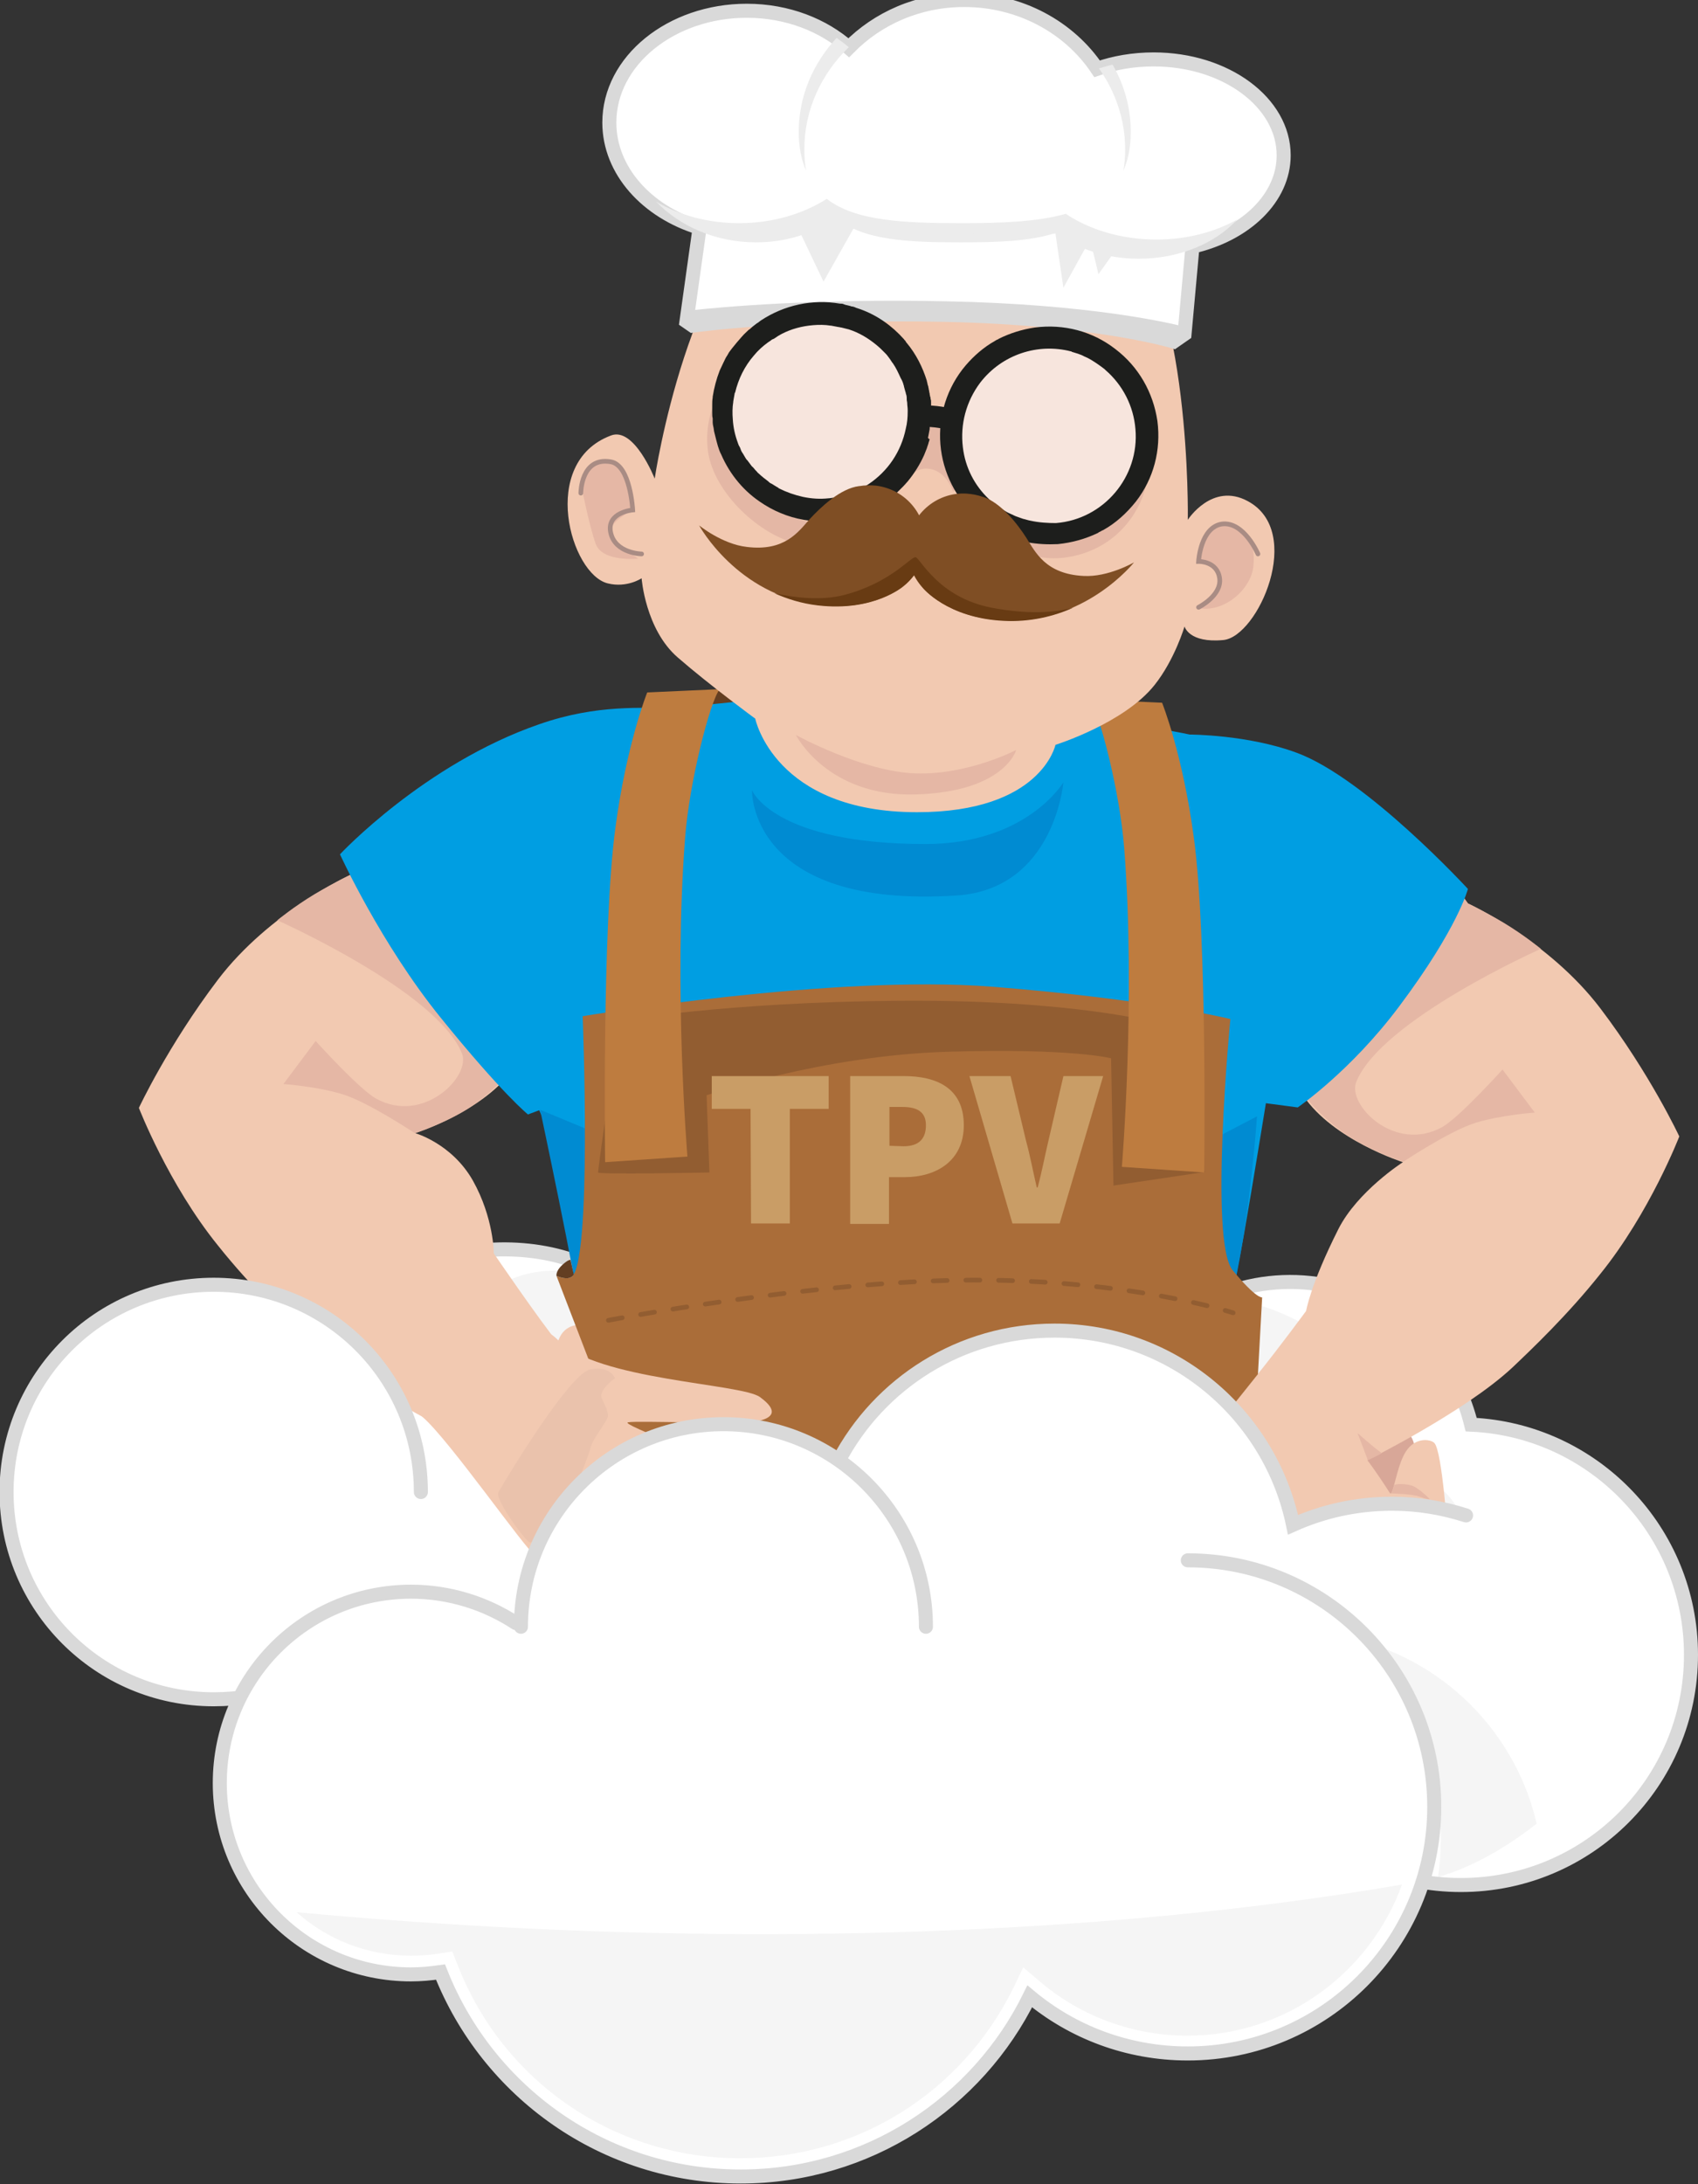 <?xml version="1.0" encoding="utf-8"?>
<!-- Generator: Adobe Illustrator 25.4.1, SVG Export Plug-In . SVG Version: 6.00 Build 0)  -->
<svg version="1.1" id="Capa_1" xmlns="http://www.w3.org/2000/svg" xmlns:xlink="http://www.w3.org/1999/xlink" x="0px" y="0px"
	 viewBox="0 0 363.1 466.8" style="enable-background:new 0 0 363.1 466.8;" xml:space="preserve">
<rect x="0" y="0" width="363.1" height="466.8" fill="#333333" stroke="none"/>
<style type="text/css">
	.st0{fill:#FFFFFF;}
	.st1{fill:#633E22;}
	.st2{fill:#F5F5F5;}
	.st3{fill:#FFFFFF;stroke:#D9D9D9;stroke-width:3;stroke-linecap:round;stroke-miterlimit:10;}
	.st4{fill:#D8A798;}
	.st5{fill:#F2C9B1;}
	.st6{fill:#E5B7A5;}
	.st7{fill:#009EE2;}
	.st8{fill:#008BD2;}
	.st9{fill:none;stroke:#C6C6C5;stroke-width:2;stroke-linecap:round;stroke-miterlimit:10;}
	.st10{fill:none;stroke:#1D1D1B;stroke-width:2;stroke-linecap:round;stroke-miterlimit:10;}
	.st11{fill:#FFFFFF;stroke:#D9D9D9;stroke-width:3;stroke-linecap:round;stroke-linejoin:round;stroke-miterlimit:10;}
	.st12{fill:#AA6D39;}
	.st13{fill:#FFFFFF;stroke:#C6C6C5;stroke-miterlimit:10;}
	.st14{fill:none;stroke:#D9D9D9;stroke-width:3;stroke-linecap:round;stroke-miterlimit:10;}
	.st15{fill:#EAC2AC;}
	.st16{fill:#925D31;}
	.st17{fill:#BE7C3F;}
	.st18{fill:none;stroke:#A98C84;stroke-linecap:round;stroke-miterlimit:10;}
	.st19{fill:#C99D66;}
	.st20{fill:none;stroke:#925D31;stroke-linecap:round;stroke-miterlimit:10;stroke-dasharray:3,4;}
	.st21{fill:#FFFFFF;stroke:#D9D9D9;stroke-width:3;stroke-miterlimit:10;}
	.st22{fill:#D9D9D9;}
	.st23{fill:#ECECEC;}
	.st24{fill:#E4B7A5;}
	.st25{fill:#F7E5DD;}
	.st26{fill:#1D1E1C;}
	.st27{fill:#7F4E24;}
	.st28{fill:#683B13;}
</style>
<ellipse transform="matrix(3.327793e-02 -0.999 0.999 3.327793e-02 -212.084 417.937)" class="st0" cx="110" cy="318.6" rx="49.3" ry="49.3"/>
<circle class="st0" cx="224.9" cy="343.5" r="49.3"/>
<path class="st1" d="M153.8,147.2c0,0,3,0.5,3.7,2.8s-0.8,3-0.8,3h-7.2L153.8,147.2z"/>
<polygon class="st1" points="233.1,149.4 237,155.4 227.6,154.2 "/>
<path class="st2" d="M130.7,278.6c0-1.6-0.2-3.4-0.5-5.3c-25.2-7.1-33.5,9.3-33.5,21.9c0,3.3,0.8,6.5,2.2,9.3
	c4.3-3.6,9.9-5.8,16-5.8c2.3,0,14.6,2.3,16.7,2.8C131.9,295.4,130.7,283.3,130.7,278.6z"/>
<path class="st3" d="M90.1,270.7c10.1-4.9,25.8-5,36.4,0.4"/>
<path class="st3" d="M277.6,388.5c8.9,8.9,21.2,14.4,34.8,14.4c27.2,0,49.2-22,49.2-49.2c0-26.4-20.8-48-47-49.2
	c-1.4-5.7-4-11.2-8-16c-10.5-12.8-27.3-17.3-42.3-12.8"/>
<path class="st2" d="M264.4,294.3c0,3.9-0.3,5.3-0.8,9c5.6,5.9,11.4,16,13.4,24.2c5.5-2.3,11.6-3.6,17.9-3.6c7,0,12.6-0.5,18.6,2.2
	c-2.4-6.2-6-9.2-11.9-12.3c-4-18.3-18.7-32.6-37.2-36C263.3,283.9,264.4,288.5,264.4,294.3z"/>
<path class="st4" d="M302.7,313.5c-0.2-0.5,1.1-7.3-3.6-8.2c-4.6-0.9-14.5,6-14.2,6.1s9.5,8.8,9.5,8.8l6.5-0.5L302.7,313.5z"/>
<path class="st5" d="M312.1,190.6l1.8,2.5c0,0,17.2,7.8,28.3,22.4c10.7,14.1,16.9,27.4,16.9,27.4s-6.3,16.3-16.9,29.4
	c-7,8.8-14.8,16.2-18.8,20c-10.2,9.5-31,19.8-31,19.8s2,2.6,4.8,7c0.7,1.1,1.4-5.7,3.4-8.8c2-3.2,5.3-2.7,6.1-1.9
	c1.7,1.6,2.9,19.9,2.9,19.9l-33.3-2.1l-14.7-3.8l-7.3-10.2c0,0,8.7-11,14.5-18.3c4.7-5.8,10.5-13.7,10.5-13.7s0.9-5.6,6.9-17.5
	c4.1-8.1,13.8-14.3,13.8-14.3s-14.9-4.7-21.3-14.2"/>
<path class="st6" d="M300.1,248.3c0,0,9.9-6.6,15.4-8.3s12.7-2.2,12.7-2.2l-6.9-9.2c0,0-9.3,10.3-12.9,12.3
	c-10.1,5.6-20.3-4.7-18.4-9.6c5.3-13.3,39.5-28.5,39.5-28.5s-3.5-2.9-8-5.6c-3.9-2.3-7.6-4.1-7.6-4.1l-1-1.4l-34.1,42.4
	c0,0,3.2,4.2,8.5,8S300.1,248.3,300.1,248.3z"/>
<g>
	<g>
		<path class="st5" d="M76.7,184.5l-1.8,2.5c0,0-17.2,7.8-28.3,22.4c-10.7,14.1-16.9,27.4-16.9,27.4s6.3,16.3,16.9,29.4
			c7,8.8,14.8,16.2,18.8,20c10.2,9.5,31,19.8,31,19.8l16,14.1l14.7-3.8l7.3-10.2c0,0-8.7-11-14.5-18.3c-4.7-5.8-14.3-19.9-14.3-19.9
			s0-7.6-4.5-15.6c-4.5-7.9-12.3-10.1-12.3-10.1s14.9-4.7,21.3-14.2"/>
	</g>
	<path class="st6" d="M88.7,242.2c0,0-9.9-6.6-15.4-8.3s-12.7-2.2-12.7-2.2l6.9-9.2c0,0,9.3,10.3,12.9,12.3
		c10.1,5.6,20.3-4.7,18.4-9.6c-5.3-13.3-39.5-28.5-39.5-28.5s3.5-2.9,8-5.6c3.9-2.3,7.6-4.1,7.6-4.1l1-1.4L110,228
		c0,0-3.2,4.2-8.5,8C96.2,239.8,88.7,242.2,88.7,242.2z"/>
</g>
<path class="st7" d="M162.4,149.4c0,0,12.2,0.7,31.9,2c10.3,0.7,17.2,0.1,17.2,0.1s17.5,1.1,20.7,1.6c7.3,1.1,19.5,3.3,22.2,3.9
	c0,0,12.4,0,22.9,3.9c14.9,5.5,36.6,29.1,36.6,29.1s-2.1,8.3-14.7,25.1c-10.4,13.9-21.7,21.6-21.7,21.6l-6.8-0.9
	c0,0-3,18.5-4.7,28.1s-3.8,16.8-2.4,22.7c1.4,5.9-0.8,15.9-0.8,15.9s-10.5-16.3-35.3-15.9c-36.6,0.7-48.3,27.9-48.3,27.9
	s-13.9-6.1-24.8-6.9c-10.9-0.8-20.6,4.8-20.6,4.8s-1.2-4.2-4.7-7.5s0.3-4.3,0.3-4.3l-0.6-20.4c0,0-1.4-14.1-5.8-25.1
	c-3.8-9.6-7.7-17.8-7.7-17.8l-2.4,0.9c0,0-5.4-4.3-18.6-20.6c-12.9-15.9-21.6-35-21.6-35s18-19.3,42.6-27.8
	c12.6-4.4,22.1-3.3,28.3-3.6C151.2,150.8,162.4,149.4,162.4,149.4z"/>
<path class="st8" d="M268.8,238.6l-11.1,5.8c0,0-6.3,26.7-12.1,28.7s-31.9-2.7-44.9,2.3s-42.6,17.2-53,6.6
	c-21.9-22.3-21.1-40.2-21.1-40.2l-11.1-4.6c0,0,7.6,35.6,9.2,47.2c1.8,12.5,2.7,16.7,2.7,16.7s0.2-1.1,2.8,2.6
	c2.7,3.7,3.9,7.1,3.9,7.1s18.4-5,26.3-3.7c7.9,1.3,17.7,6.1,18.6,5.7c0.8-0.4,18.3-30.4,51.6-26.9c26.4,2.8,33,16.4,33,16.4
	s-0.9-22,0.3-27.3C267.4,259.3,268.8,238.6,268.8,238.6z"/>
<path class="st2" d="M83.3,381.7c7,4.3,17.7-14.9,24.3-28.8c-5.2-2.6-11-4-17.2-4c-11,0-21,4.6-28,12.1
	C70.6,370.2,78.9,378.9,83.3,381.7z"/>
<path class="st2" d="M54.9,345c-1.9,0.2-3.9,0.3-5.8,0.3c-14.6,0-27.8-5.9-37.4-15.6c4.2,15.6,18.4,27.1,35.4,27.1
	c2.4,0,4.7-0.2,7-0.7c0.3,3,0.9,5.9,1.9,8.7c0,0.1-0.1-0.7-0.1-0.6c0.5,2,2.5,8.3,11.7,17.4c1.1-7.5,4.2-13.4,8.7-19
	C67.7,358.8,60.3,352.6,54.9,345z"/>
<path class="st2" d="M308.1,393.1c0,2.8-0.2,5.5-0.6,8.1c5.9-1.7,13-5.1,21.1-11.4c-4.8-20.9-22.1-37.1-43.5-40.3
	C299,358.9,308.1,374.9,308.1,393.1z"/>
<path class="st9" d="M139.1,399.6c-33.4,15-72.7,0-87.7-33.4c-0.6-1.3-1.1-2.5-1.6-3.8c-17.3,1.3-34.4-8.2-41.9-25
	c-9.6-21.4,0-46.6,21.4-56.2c14.6-6.5,30.9-4.2,42.9,4.8"/>
<path class="st10" d="M274.3,209.8"/>
<path class="st8" d="M160.8,168.9c0,0,4.6,11.5,37.1,11.5c21.7,0,29.5-13.2,29.5-13.2s-1.9,22.8-22.8,24.2
	C160.1,194.3,160.8,168.9,160.8,168.9z"/>
<path class="st6" d="M297.5,319.2c0,0,4.5,0.1,6.1,0.7s2.1,0.6,2.1,0.5s-2.6-2.6-3.9-2.9c-1.3-0.4-3.6-0.4-3.7,0
	C298.1,317.9,297.5,319.2,297.5,319.2z"/>
<path class="st6" d="M292.5,312.1l-2.2-5.8c0,0,3.1,2.8,5.2,4.3C294.9,311,292.5,312.1,292.5,312.1z"/>
<path class="st11" d="M61.1,360.5c-4.8,1.8-10,2.7-15.4,2.7c-24.5,0-44.3-19.8-44.3-44.3s19.8-44.3,44.3-44.3S90,294.4,90,318.9"/>
<path class="st5" d="M117.7,294.2c0.2-0.3,0.3-3.9,1.7-7.7c1.4-3.9,5.1-3.3,5.1-3.3l1.8,9.5L117.7,294.2z"/>
<path class="st12" d="M119,272.7c0,0,1.9,0.9,3.1,0.3c4.6-2.3,2.5-55.8,2.5-55.8s53.6-9,87.6-6.3s50.9,6.9,50.9,6.9
	s-4.6,47.6,0.5,53.7c5.1,6.2,6.3,5.8,6.3,5.8l-0.9,16.4l-9.9,12.4L155.3,318l-25.9-5.1l-3.6-22.5L119,272.7z"/>
<g>
	<path class="st13" d="M276.5,326.2c-4.9-23.7-25.9-41.5-51-41.5c-20.1,0-37.5,11.3-46.2,27.9c-7.2-4.4-15.7-6.9-24.8-6.9
		c-12.8,0-24.4,5-33,13.1"/>
	<path class="st9" d="M103.6,302.4c3.2-2.2,7.1-3.4,11.3-3.4c8.2,0,15.5,4.3,18.7,11.3"/>
	<ellipse class="st0" cx="297.3" cy="332.9" rx="26.1" ry="11"/>
	<path class="st14" d="M313.5,323.9c-5-1.6-10.3-2.5-15.8-2.5c-7.6,0-14.7,1.6-21.2,4.5c-4.9-23.7-25.9-41.5-51-41.5
		c-20.1,0-37.5,11.3-46.2,27.9c-7.2-4.4-15.7-6.9-24.8-6.9c-12.8,0-24.4,5-33,13.1"/>
</g>
<path class="st5" d="M90.5,280.2c14,5.7,22.9,0.1,28.9,6.3c8.3,8.5,39.1,9.2,43.1,12.1s2.9,4.5-0.7,5.2c-3.5,0.7-25.6-0.2-27.5,0.2
	s20.2,8.2,22.2,11c0.6,0.8,0,3.6-3.6,3.2c-9.1-1-21.8-4.8-21.7-3.4c0.2,1.9,17.3,10,17.6,11.6s-0.8,4.4-4,3.9s-14.2-5.4-17.2-6
	s11.7,9.9,11.5,11.4c-0.3,1.5-4.5,4.6-7,3.4s-15.8-5.6-17.7-6.7c-1.9-1-18.3-24.6-24-29.5C84.8,298,90.5,280.2,90.5,280.2z"/>
<path class="st15" d="M131.5,294.6c0,0-3.6,2.5-2.8,4.3c0.8,1.8,1.2,2.4,1.3,3.6s-3.3,4.8-3.8,7.2c-0.6,2.4-4.9,12.8-6.5,14.1
	c-1.7,1.3-5.6,6.1-6.4,5.9s-7.6-9.2-6.7-10.8c2.6-4.5,15.3-25.3,19.6-26.2C130.5,291.8,131.5,294.6,131.5,294.6z"/>
<path class="st1" d="M119,272.7c0,0-0.2-1,1.2-2.3c1.4-1.3,1.8-1.1,1.8-1.1l0.7,3.1c0,0-0.3,0.7-1.3,0.8
	C120.3,273.3,119,272.7,119,272.7z"/>
<path class="st16" d="M132.4,218.2c0,0-4.6,31.9-4.5,32.4c0.1,0.5,23.8,0,23.8,0l-0.6-16.5c0,0,24.6-8.5,51.5-9.3s35,1.4,35,1.4
	l0.5,27.2l19.5-2.9l-9.7-31.8c0,0-18.3-5.1-55.7-4.8S132.4,218.2,132.4,218.2z"/>
<path class="st17" d="M138.4,148c0,0-4.4,10.9-6.8,28.9c-2.9,21.3-2.2,71.5-2.2,71.5l17.6-1.2c0,0-3-35.9-0.5-68.1
	c0.9-11.9,5.3-29.1,7.4-31.8L138.4,148z"/>
<path class="st17" d="M248.5,150.2c0,0,4.4,10.9,6.8,28.9c2.9,21.3,2.2,71.5,2.2,71.5l-17.6-1.2c0,0,3-35.9,0.5-68.1
	c-0.9-11.9-5.3-29.1-7.4-31.8L248.5,150.2z"/>
<path class="st5" d="M168.9,40.5c-21.8,13.4-28.9,61.8-28.9,61.8s-4.4-11.2-9.4-9.2c-15.4,5.8-8.6,29.7-0.6,31.6
	c4.1,1,7.2-1.1,7.2-1.1s0.8,10.9,7.7,16.9s16.6,13.1,16.6,13.1s4.1,20,34.6,20c26.6,0,29.6-14.4,29.6-14.4s14.7-4.6,21.2-12.8
	c4.3-5.4,6.4-12.5,6.4-12.5s0.9,3.6,8.3,2.9c7.4-0.7,17.4-23.2,5.2-29.7c-7.6-4.1-12.8,4-12.8,4s0.8-49.3-14.6-63.9
	C221.6,30.2,183.3,31.5,168.9,40.5z"/>
<path class="st6" d="M170.2,157.1c0,0,14.2,7.8,25.5,8.2s21.6-5,21.6-5s-2.4,8.9-21.4,9.5C176.9,170.4,170.2,157.1,170.2,157.1z"/>
<path class="st6" d="M256.3,119.9c0,0,0.8-7.7,5-8c3-0.2,7.5,1.5,6.7,9.3c-0.4,3.8-4.5,8.5-9.7,8.9c-5.2,0.3,3.7-2.9,2.5-6.6
	C259.6,119.8,256.3,119.9,256.3,119.9z"/>
<path class="st6" d="M124.3,103.8c0,0,0.8-7.2,6.3-5.1c3.2,1.2,4.7,10.3,4.7,10.3s-5.3,2.7-4.7,4.9c0.6,2.2,5.9,5.5,5.9,5.5
	s-7.6,0.8-9.1-3.1C126,112.4,124.3,103.8,124.3,103.8z"/>
<path class="st18" d="M256.3,129.8c0,0,5-2.5,4.5-6.2s-4.5-3.6-4.5-3.6s0.4-7.3,5-8c4.7-0.6,7.7,6.4,7.7,6.4"/>
<path class="st18" d="M137.2,118.4c0,0-5.6-0.1-6.6-4.5s4.7-4.9,4.7-4.9s-0.5-9.6-4.7-10.3c-6.4-1.1-6.4,6.7-6.4,6.7"/>
<g>
	<path class="st19" d="M160.5,237h-8.3v-7h25v7h-8.3v24.5h-8.3L160.5,237L160.5,237z"/>
	<path class="st19" d="M181.8,230h11.5c6.9,0,12.8,2.5,12.8,10.5c0,7.7-6,11.1-12.6,11.1h-3.4v10h-8.3V230z M193.2,245
		c3.3,0,4.8-1.6,4.8-4.5c0-2.8-1.8-3.9-5-3.9h-2.8v8.3L193.2,245L193.2,245z"/>
	<path class="st19" d="M207.3,230h8.8l3.3,13.8c0.9,3.3,1.5,6.6,2.3,10h0.2c0.9-3.4,1.5-6.6,2.3-10l3.2-13.8h8.5l-9.3,31.5h-10.1
		L207.3,230z"/>
</g>
<path class="st20" d="M130.1,282.2c0,0,43.9-8.5,77.9-8.6s55.7,7,55.7,7"/>
<g>
	<path class="st3" d="M110.3,346.9c-6.4-4.2-14.2-6.7-22.4-6.7c-22.6,0-40.9,18.3-40.9,40.9S65.3,422,87.9,422
		c2.1,0,4.2-0.2,6.3-0.5c10.1,25.6,35,43.7,64.2,43.7c27.1,0,50.6-15.7,61.8-38.5c9.1,7.6,20.9,12.2,33.8,12.2
		c29.1,0,52.7-23.6,52.7-52.7s-23.6-52.7-52.7-52.7"/>
	<g>
		<path class="st2" d="M105.2,411.8C91,411,77.1,410,63.4,408.7c6.5,5.8,15.1,9.3,24.4,9.3c1.9,0,3.8-0.1,5.7-0.4l3.2-0.5l1.2,3
			c9.8,25,33.6,41.2,60.4,41.2c24.9,0,47.2-13.9,58.3-36.2l2.2-4.6l3.9,3.3c8.7,7.3,19.8,11.3,31.2,11.3c21.1,0,39.1-13.5,45.9-32.3
			C245.8,412.1,178.2,415.8,105.2,411.8z"/>
	</g>
</g>
<path class="st11" d="M111.4,347.7c0-23.9,19.4-43.3,43.3-43.3s43.3,19.4,43.3,43.3"/>
<path class="st21" d="M274.5,33.2c0-11.3-12.4-20.5-27.8-20.5c-4.3,0-8.4,0.7-12.1,2C228.7,5.9,218.2,0,206.2,0
	c-9.8,0-18.5,3.9-24.7,10.2c-5.4-4.8-13.1-7.9-21.8-7.9c-16.2,0-29.4,10.7-29.4,23.9c0,10.3,8.1,19.1,19.3,22.5l-2.8,20l1.3,0.9
	c0,0,21.5-3,54.1-2.3S251,73,251,73l2.3-1.6l1.7-18.7C266.4,50.1,274.5,42.3,274.5,33.2z"/>
<g>
	<path class="st22" d="M202.3,64.4c-28-0.6-48.2,1.2-55.1,2l-0.4,2.5l1.3,0.9c0,0,21.5-3,54.1-2.3s48.8,5.7,48.8,5.7l2.3-1.6
		l0.2-1.7C250.1,69,233,65,202.3,64.4z"/>
</g>
<path class="st23" d="M247.3,51.2c-7.5,0-14.3-2.1-19.4-5.5c-6,1.7-13.7,2-22.2,2c-12.1,0-22.8-0.4-28.9-5.2
	c-5.2,3.3-11.7,5.2-18.8,5.2c-6.6,0-12.7-1.7-17.7-4.6c5.1,5.3,12.8,8.7,21.4,8.7c6.5,0,12.5-2,17.2-5.2c5.6,4.8,15.4,5.2,26.5,5.2
	c7.7,0,14.8-0.2,20.3-2c4.7,3.4,10.9,5.5,17.8,5.5c8.7,0,16.4-3.3,21.1-8.4C259.8,49.6,253.8,51.2,247.3,51.2z"/>
<g>
	<path class="st24" d="M187.2,105.5l6.4-1.9c0,0,1.3-3.9,5.1-3.4s5.1,4.9,5.1,4.9l2.1-1.9c0-0.3,0-0.5-0.1-0.8l-2.3-11.3l-7.6-0.9
		L187.2,105.5z"/>
	<path class="st24" d="M176.7,112.1c-10.4-0.3-22.5-10.5-23.4-21.1c-0.2-2.7,0.1-5.2,0.8-7.6c-2.1,3.6-3.2,7.8-2.8,12.2
		c0.7,9,10.5,18.4,18.8,20.5C171.9,115,174.5,113.4,176.7,112.1z"/>
	<path class="st24" d="M231.6,113.7c-5.5,1.4-11,0.3-15.5-2.7l-0.8,1.2c-5-0.8-4.1,4.8,2.2,6c0.3,0.1,0.6,0.1,0.9,0.1
		c2.1,0,5.5,2.1,12.2,0.3c8.3-2.2,14.1-9.3,15-17.7C243.2,107.1,238.2,112,231.6,113.7z"/>
	<g>
		<circle class="st25" cx="224.3" cy="93.1" r="20.7"/>
		<circle class="st25" cx="175.2" cy="87.9" r="20.7"/>
		<path class="st26" d="M198.5,93.3c0.1-0.5,0.2-1.1,0.3-1.6c0-0.1,0-0.2,0-0.3c0-0.3,0.1-0.6,0.1-0.9c0-0.2,0-0.3,0.1-0.5
			c0-0.3,0.1-0.6,0.1-0.8c0-0.4,0-0.8,0-1.2c0-0.2,0-0.4,0-0.6c0-0.3,0-0.7,0-1c0-0.1,0-0.2,0-0.3c0-0.1,0-0.1,0-0.2
			c0-0.2,0-0.4-0.1-0.6c0-0.2,0-0.4-0.1-0.5c0-0.2-0.1-0.4-0.1-0.6s-0.1-0.3-0.1-0.5s-0.1-0.4-0.1-0.5c0-0.2-0.1-0.4-0.1-0.6
			c0-0.1-0.1-0.2-0.1-0.3c-0.1-0.3-0.1-0.6-0.2-0.8v-0.1c-0.9-2.9-2.3-5.7-4.3-8.1c-0.1-0.1-0.2-0.2-0.2-0.3
			c-0.1-0.2-0.3-0.3-0.4-0.5c-2.6-2.9-5.7-5.1-9.3-6.4l0,0c-0.3-0.1-0.6-0.2-0.9-0.3c-0.1,0-0.2-0.1-0.2-0.1
			c-0.3-0.1-0.5-0.2-0.8-0.2c-0.1,0-0.2-0.1-0.3-0.1c-0.3-0.1-0.5-0.1-0.8-0.2c-0.1,0-0.2,0-0.3-0.1c-0.1,0-0.2,0-0.3-0.1
			c-0.3-0.1-0.5-0.1-0.8-0.1l0,0c-5.9-1-11.9,0.3-16.9,3.6c-0.1,0.1-0.3,0.2-0.4,0.3c-0.2,0.2-0.5,0.3-0.7,0.5
			c-0.4,0.3-0.8,0.6-1.1,0.9c-0.1,0.1-0.2,0.2-0.4,0.3c-0.5,0.5-1,0.9-1.4,1.4l-0.1,0.1c-0.7,0.8-1.4,1.6-2.1,2.5
			c-0.2,0.3-0.4,0.5-0.6,0.8c-0.1,0.2-0.3,0.5-0.4,0.7c-0.3,0.4-0.5,0.9-0.7,1.3c0,0.1-0.1,0.1-0.1,0.2c-0.3,0.6-0.5,1.1-0.8,1.7
			l0,0c-0.7,1.8-1.2,3.7-1.5,5.6c0,0.1,0,0.2,0,0.2c-0.1,0.5-0.1,1.1-0.1,1.6c0,0.2,0,0.4,0,0.6c0,0.4,0,0.8,0,1.1
			c0,0.4,0,0.8,0.1,1.1c0,0.1,0,0.2,0,0.4c0,0.1,0,0.3,0,0.4c0,0.4,0.1,0.9,0.2,1.3c0,0.2,0.1,0.5,0.1,0.7c0.1,0.4,0.2,0.8,0.3,1.2
			c0.1,0.3,0.1,0.5,0.2,0.8c0.1,0.4,0.2,0.7,0.3,1.1c0.1,0.3,0.2,0.6,0.3,0.9c0.1,0.2,0.1,0.3,0.2,0.5l0.2,0.4l0,0
			c1.9,4.4,5,8.1,9,10.6l0,0l0.3,0.2c2.9,1.8,6.2,3,9.7,3.4h0.4h0.1c4.6,0.4,9.4-0.5,13.5-2.8h0.1l0.4-0.2c1.7-1,3.2-2.1,4.6-3.5
			c0.2-0.2,0.3-0.3,0.5-0.5c0.1-0.1,0.3-0.3,0.4-0.4c0.3-0.3,0.6-0.7,0.9-1l0,0c1.4-1.7,2.6-3.6,3.5-5.6l0,0c0.2-0.5,0.4-1,0.6-1.5
			l0,0c0.1-0.4,0.3-0.8,0.4-1.3c0.1-0.2,0.1-0.4,0.2-0.6C198.4,93.7,198.4,93.5,198.5,93.3z M193.2,82.2c0,0.1,0.1,0.2,0.1,0.4
			c0.1,0.4,0.2,0.7,0.3,1.1c0.1,0.2,0.1,0.5,0.2,0.7c0.1,0.3,0.1,0.7,0.1,1s0.1,0.5,0.1,0.8c0,0.5,0.1,0.9,0.1,1.4
			c0,0.1,0,0.2,0,0.4c0,1.2-0.1,2.4-0.4,3.6c-1,4.9-3.8,9.1-8,11.9c-2.6,1.7-5.5,2.7-8.4,3h-0.1c-1.8,0.2-3.6,0.1-5.5-0.3
			c-1.8-0.4-3.5-1-5.1-1.8c0,0-0.1,0-0.1-0.1c-0.3-0.2-0.7-0.4-1-0.6c-0.2-0.1-0.4-0.3-0.7-0.4c-0.2-0.1-0.4-0.3-0.5-0.4
			c-0.3-0.2-0.6-0.5-0.9-0.7c-0.2-0.1-0.3-0.3-0.5-0.4c-0.3-0.3-0.6-0.5-0.9-0.8c-0.2-0.3-0.5-0.5-0.7-0.8c-0.2-0.2-0.3-0.4-0.5-0.5
			c-0.3-0.4-0.6-0.8-0.9-1.2c-0.1-0.1-0.1-0.2-0.2-0.2c-0.3-0.4-0.5-0.8-0.8-1.3c-0.1-0.1-0.1-0.2-0.2-0.3c-0.2-0.3-0.3-0.6-0.4-0.9
			c-0.1-0.3-0.3-0.5-0.4-0.8c0-0.1-0.1-0.2-0.1-0.3c-0.6-1.6-1-3.3-1.1-5.1c-0.1-1.2-0.1-2.5,0.1-3.7c0,0,0,0,0-0.1
			c0.1-0.6,0.2-1.2,0.3-1.7c0-0.1,0-0.1,0.1-0.2c0.7-2.9,2-5.6,4-7.9c0.9-1.1,1.9-2,3-2.8c0.2-0.1,0.4-0.3,0.6-0.4
			c0.2-0.2,0.4-0.3,0.7-0.4c0.3-0.2,0.6-0.4,0.9-0.6c0.2-0.1,0.5-0.3,0.7-0.4l0,0c2.1-1.1,4.4-1.7,6.8-1.9c1.2-0.1,2.5-0.1,3.7,0.1
			h0.1c0.5,0.1,1.1,0.2,1.6,0.3c0.2,0,0.4,0.1,0.6,0.1c0.4,0.1,0.8,0.2,1.2,0.3c0.1,0,0.3,0.1,0.4,0.1c2.2,0.7,4.2,1.9,6,3.4
			c0.5,0.4,0.9,0.8,1.3,1.2c0.1,0.1,0.3,0.3,0.4,0.4c0.3,0.3,0.5,0.5,0.7,0.8c0.3,0.4,0.6,0.8,0.9,1.3l0.1,0.1
			c0.7,1,1.2,2.1,1.7,3.2l0,0C192.9,81.3,193.1,81.8,193.2,82.2z"/>
		<path class="st26" d="M238.5,74.6c-4.9-3.8-11-5.4-17.2-4.6c-2.7,0.4-5.3,1.2-7.7,2.4c-0.1,0.1-0.3,0.2-0.4,0.2
			c-0.2,0.1-0.3,0.2-0.5,0.3c-2.3,1.3-4.4,3.1-6.2,5.2c-4,4.7-5.9,10.8-5.4,16.9c0.5,6,3.3,11.6,7.9,15.6l0.3,0.2h0.2
			c0.2,0.2,0.5,0.4,0.7,0.6c2.4,1.9,5.1,3.2,7.9,4c0.4,0.1,0.8,0.2,1.2,0.3l0.1,0.1l0.3,0.1c2.1,0.4,4.3,0.5,6.5,0.4
			c3-0.3,5.9-1.1,8.6-2.4c0,0,0.1,0,0.1-0.1c0.2-0.1,0.4-0.2,0.6-0.3c0.1-0.1,0.2-0.1,0.4-0.2c2.7-1.5,5-3.6,7-6.1
			c3.8-4.9,5.4-11,4.6-17.2C246.6,83.9,243.5,78.4,238.5,74.6z M220.4,111.3c-0.6-0.1-1.1-0.3-1.6-0.4c-0.1,0-0.2-0.1-0.3-0.1
			c-0.5-0.2-0.9-0.3-1.4-0.5c-0.1-0.1-0.3-0.1-0.4-0.2c-0.4-0.2-0.7-0.3-1.1-0.5c-0.2-0.1-0.4-0.2-0.7-0.4c-0.3-0.2-0.5-0.3-0.8-0.5
			s-0.6-0.4-0.9-0.6c-0.1-0.1-0.3-0.2-0.4-0.3c-0.4-0.3-0.8-0.7-1.2-1l-0.1-0.1c-3.1-2.9-5.1-6.8-5.6-11.1
			c-0.6-4.9,0.7-9.8,3.7-13.8c4.7-6.1,12.4-8.5,19.4-6.7c0.1,0,0.1,0,0.2,0.1c0.4,0.1,0.9,0.3,1.3,0.4c0.3,0.1,0.5,0.2,0.8,0.3
			c0.2,0.1,0.4,0.2,0.6,0.3c0.5,0.2,0.9,0.4,1.4,0.7l0,0c1,0.6,2,1.3,2.9,2c0.1,0.1,0.1,0.1,0.2,0.2c3.7,3.2,6,7.7,6.4,12.6
			c0.9,10.2-6.8,19.3-17,20.1C224.1,111.8,222.2,111.7,220.4,111.3L220.4,111.3z"/>
		<g>
			<path class="st26" d="M196.2,90.1L196.2,90.1c2.7-0.2,5.3,0.1,7.7,0.8l0.5-2.1c-2.6-0.8-5.5-1.2-8.4-0.9L196.2,90.1z"/>
			<path class="st26" d="M204.8,92.5l-1.3-0.4c-2.3-0.7-4.7-1-7.2-0.8l-1.2,0.1l-0.2-1.2l-0.2-3.4l1.2-0.1c3-0.2,6,0.1,8.8,1
				l1.1,0.3L204.8,92.5z M196.2,90.1L196.2,90.1L196.2,90.1z"/>
		</g>
	</g>
</g>
<g>
	<g>
		<g>
			<path class="st27" d="M197.3,125.6L197.3,125.6c-2.1-2.3-3.4-5.4-3.2-8.8c0.3-6.6,6-11.7,12.6-11.3c1.2,0.1,2.4,0.3,3.4,0.7l0,0
				c0,0,0,0,0.1,0l0,0c3.8,1.2,7.4,5.8,9.3,8.8c1.9,3,4.1,7.7,12.2,8.1c5.3,0.3,10.8-2.9,10.8-2.9s-10.5,13.3-27.9,12.4
				C202.5,132.1,197.3,125.6,197.3,125.6z"/>
		</g>
		<g>
			<path class="st27" d="M193.2,125.2L193.2,125.2c2.5-1.9,4.2-4.7,4.6-8.1c0.8-6.6-3.9-12.5-10.5-13.3c-1.2-0.1-2.4-0.1-3.5,0.1
				l0,0c0,0,0,0-0.1,0l0,0c-4,0.5-8.2,4.5-10.6,7.1c-2.4,2.7-5.3,6.9-13.4,5.9c-5.3-0.6-10.2-4.6-10.2-4.6s8.1,14.9,25.4,17
				C187,130.8,193.2,125.2,193.2,125.2z"/>
		</g>
	</g>
	<path class="st28" d="M212.1,129.9c-11.5-2.2-15.3-10.6-16.3-10.8c-1-0.2-5.3,5.5-15.4,8.1c-4.8,1.2-10.3,0.6-14.8-0.4
		c2.7,1.2,5.8,2.2,9.3,2.6c12,1.4,18.3-4.1,18.3-4.1l0,0c0.9-0.7,1.6-1.5,2.3-2.4c0.5,1,1.1,1.9,1.8,2.7l0,0c0,0,5.2,6.5,17.3,7.1
		c5.8,0.3,10.8-1,14.9-2.8C225.7,130.9,220,131.4,212.1,129.9z"/>
</g>
<g>
	<path class="st23" d="M181.5,10.1c-0.5-0.5-1.8-1.4-2.6-2c-5.1,5.5-8.1,12.5-8.1,20.1c0,3.3,0.6,6.1,1.6,8.3
		c-0.3-1.4-0.4-2.9-0.4-4.6C172,23.5,175.6,15.8,181.5,10.1z"/>
	<path class="st23" d="M241.8,28.2c0-5.2-1.4-10.1-3.9-14.4c-1.2,0.3-2.3,0.7-2.9,0.8c3.5,5,5.6,10.9,5.6,17.3
		c0,1.7-0.1,3.2-0.4,4.6C241.2,34.3,241.8,31.6,241.8,28.2z"/>
</g>
<polygon class="st23" points="170.2,47.8 176.1,60.2 183.1,47.8 184.9,48 186.9,48.1 213.6,50.4 225.7,49.9 226.2,53.4 227.4,61.5 
	233.1,51.2 234.9,58.6 238.4,53.7 227.6,47.8 210.4,48.9 190,47.8 182.8,46.3 176.9,44.8 "/>
</svg>

